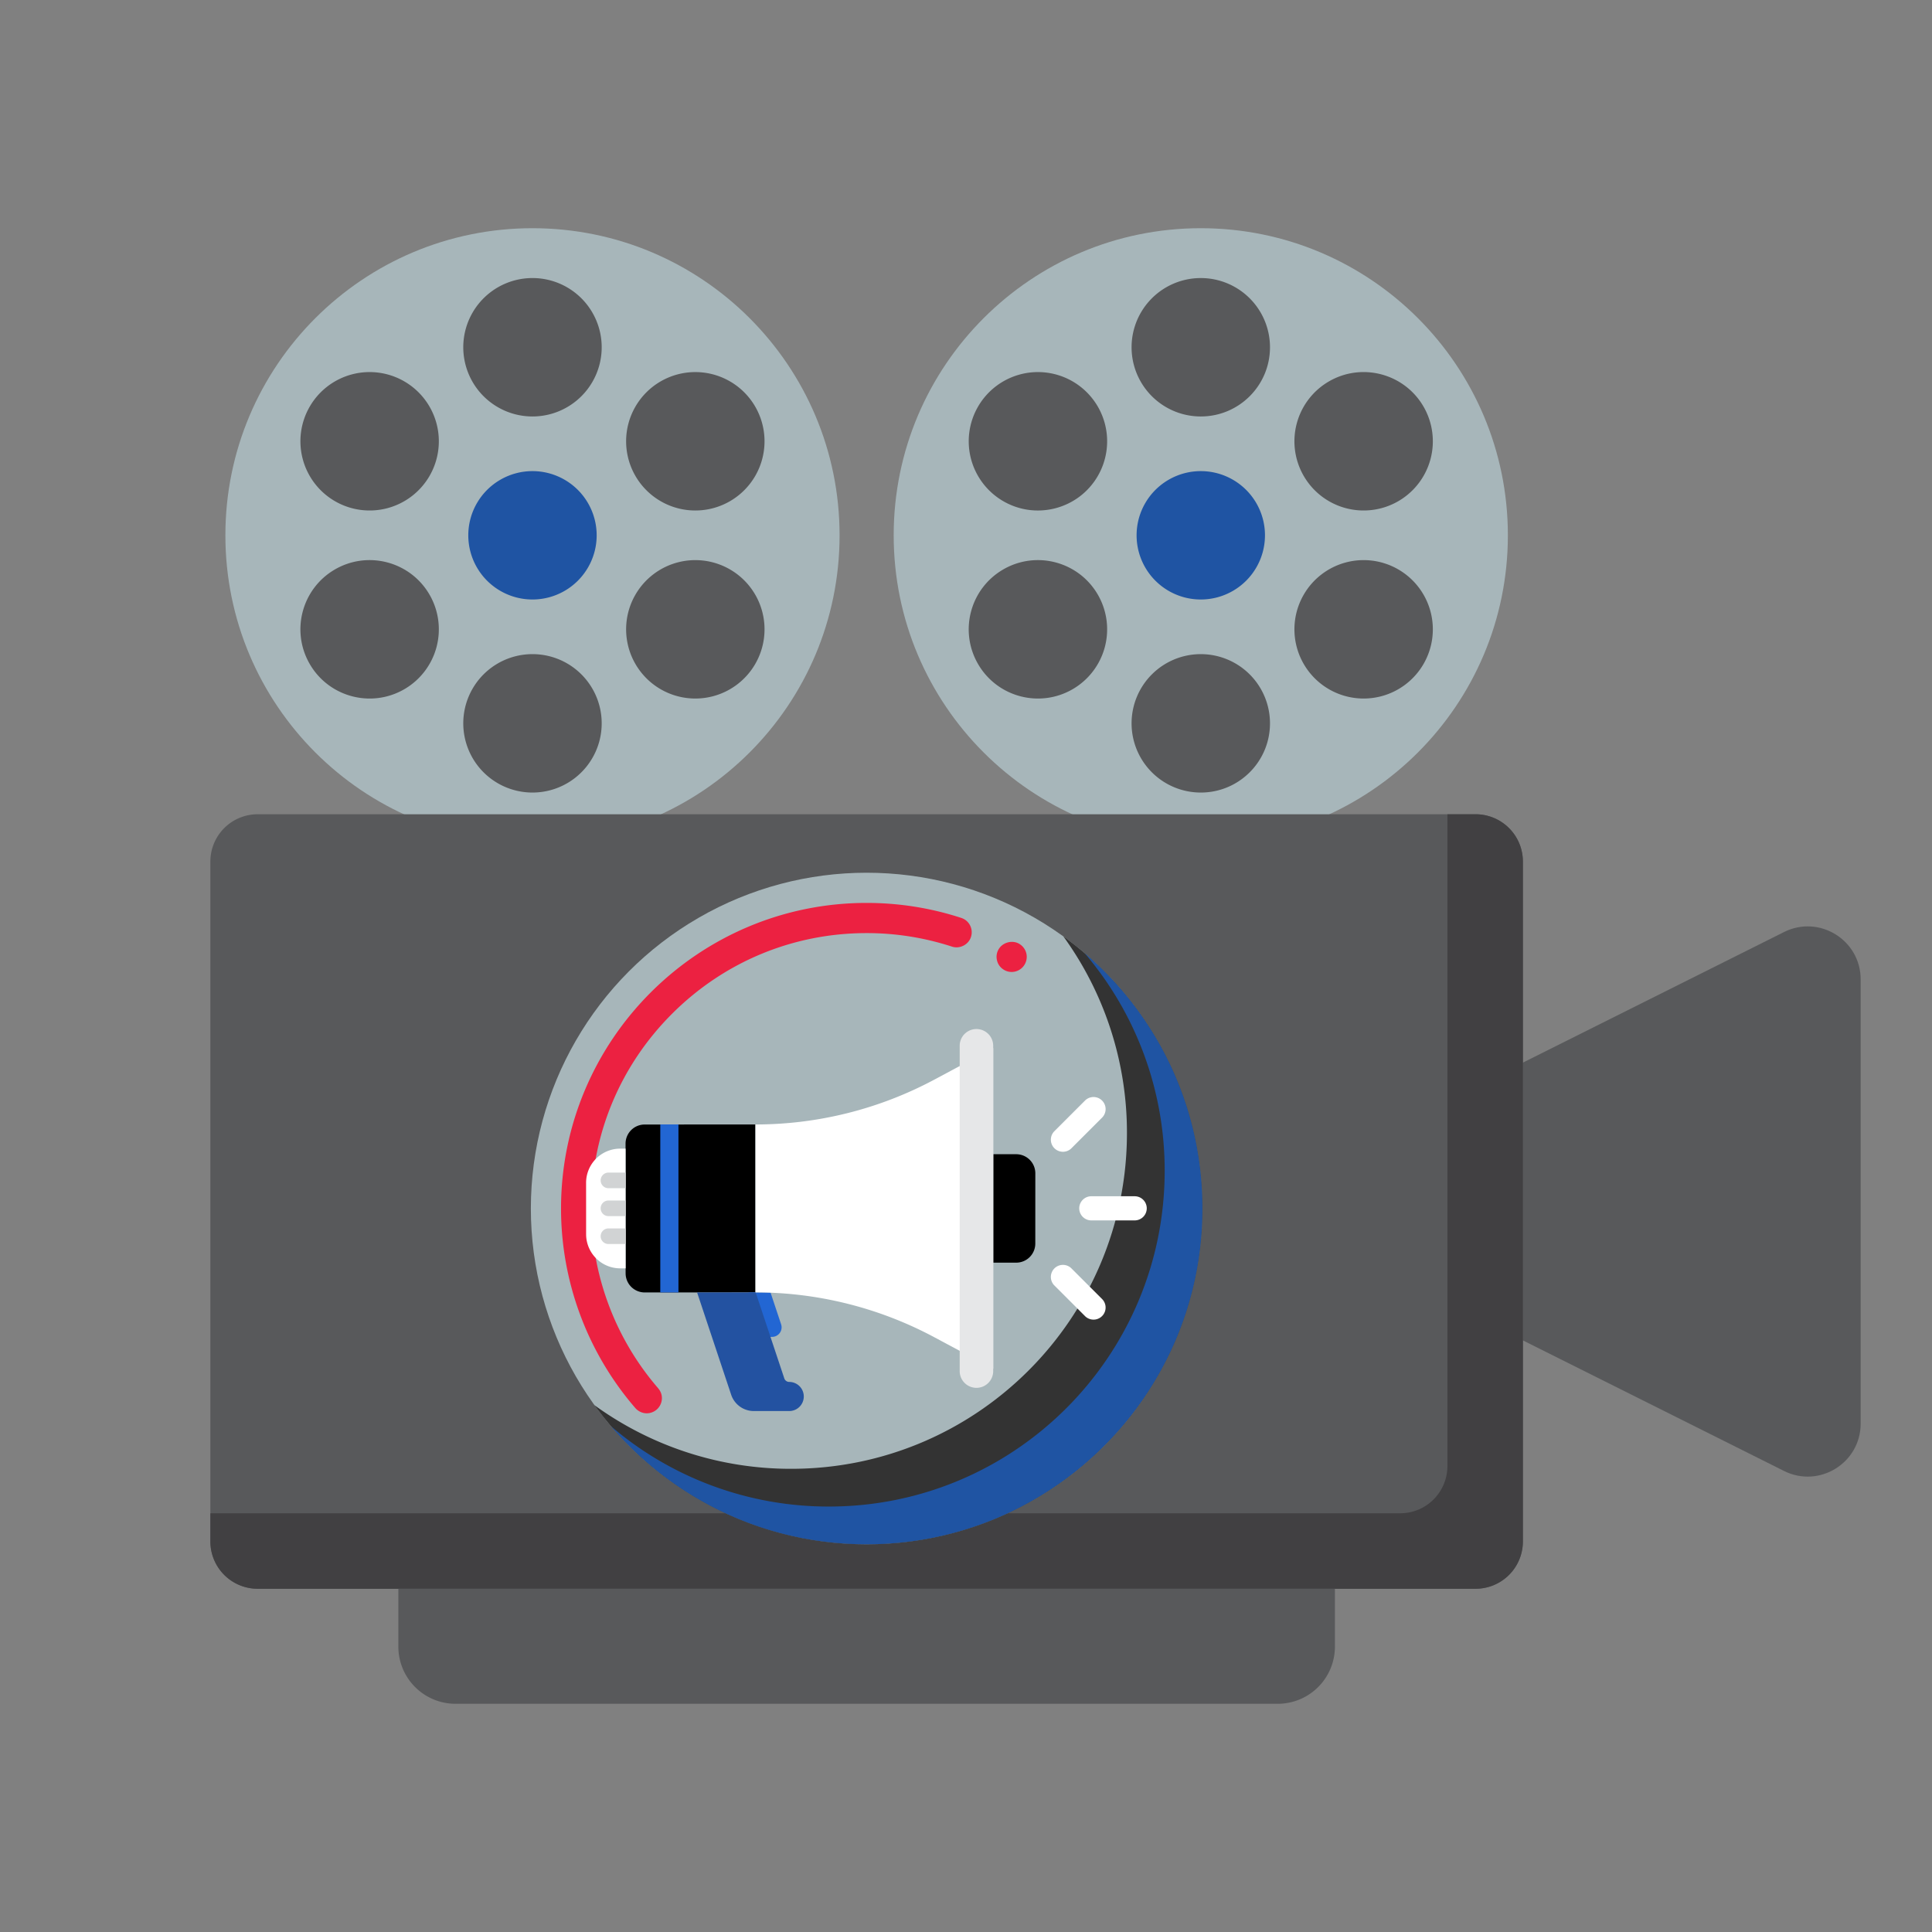 <svg xmlns="http://www.w3.org/2000/svg" version="1.1" xmlns:xlink="http://www.w3.org/1999/xlink" width="512" height="512" x="0" y="0" viewBox="0 0 256 256" style="enable-background:new 0 0 512 512" xml:space="preserve" class=""><rect x="0" y="0" width="256" height="256" fill="#808080" stroke="none"/><g><path fill="#a7b6ba" d="M70.556 30.239c-22.473 0-40.691 18.218-40.691 40.692 0 22.473 18.218 40.691 40.691 40.691 22.474 0 40.692-18.218 40.692-40.691 0-22.474-18.218-40.692-40.692-40.692z" opacity="1" data-original="#ffa91a" class=""></path><path fill="#58595b" d="M87.549 50.531a9.17 9.17 0 0 1 9.17 15.883 9.17 9.17 0 1 1-9.17-15.883zM100.076 87.974a9.17 9.17 0 0 1-12.527 3.356 9.17 9.17 0 1 1 12.527-3.356zM70.556 55.184a9.17 9.17 0 1 1 .001-18.341 9.17 9.17 0 0 1-.001 18.341zM53.563 91.33c-4.386 2.533-9.995 1.03-12.527-3.356s-1.03-9.995 3.356-12.527c4.386-2.533 9.995-1.029 12.527 3.356a9.17 9.17 0 0 1-3.356 12.527zM56.919 63.058a9.17 9.17 0 0 1-12.527 3.356 9.17 9.17 0 0 1-3.356-12.527 9.17 9.17 0 0 1 12.527-3.356 9.17 9.17 0 0 1 3.356 12.527zM70.556 105.017a9.17 9.17 0 1 1 .001-18.341 9.17 9.17 0 0 1-.001 18.341z" opacity="1" data-original="#58595b" class=""></path><path fill="#1f54a3" d="M62.051 70.931a8.505 8.505 0 1 1 17.01 0 8.505 8.505 0 0 1-17.01 0z" opacity="1" data-original="#ef7816" class=""></path><path fill="#a7b6ba" d="M159.11 30.239c-22.474 0-40.692 18.218-40.692 40.692 0 22.473 18.218 40.691 40.692 40.691 22.473 0 40.691-18.218 40.691-40.691.001-22.474-18.218-40.692-40.691-40.692z" opacity="1" data-original="#ffa91a" class=""></path><path fill="#58595b" d="M176.103 50.531c4.386-2.533 9.995-1.029 12.527 3.356a9.17 9.17 0 0 1-3.356 12.527 9.17 9.17 0 0 1-12.527-3.356 9.17 9.17 0 0 1 3.356-12.527zM188.63 87.974a9.17 9.17 0 0 1-12.527 3.356 9.17 9.17 0 0 1-3.356-12.527 9.17 9.17 0 0 1 12.527-3.356 9.17 9.17 0 0 1 3.356 12.527zM159.11 55.184a9.17 9.17 0 1 1 9.17-9.17c.001 5.065-4.105 9.17-9.17 9.17zM142.117 91.33c-4.386 2.533-9.995 1.03-12.527-3.356s-1.03-9.995 3.357-12.527c4.386-2.533 9.994-1.029 12.526 3.356a9.17 9.17 0 0 1-3.356 12.527zM145.473 63.058c-2.532 4.386-8.141 5.889-12.526 3.356a9.17 9.17 0 1 1 12.526-3.356zM159.11 105.017a9.17 9.17 0 1 1 9.17-9.17c.001 5.065-4.105 9.17-9.17 9.17z" opacity="1" data-original="#58595b" class=""></path><path fill="#1f54a3" d="M150.605 70.931a8.505 8.505 0 1 1 17.01 0 8.505 8.505 0 0 1-17.01 0z" opacity="1" data-original="#ef7816" class=""></path><path fill="#58595b" d="m236.393 194.91-58.859-29.429c-5.171-2.586-5.171-9.966 0-12.551l58.859-29.43c4.665-2.332 10.154 1.06 10.154 6.275v58.859c0 5.217-5.489 8.609-10.154 6.276z" opacity="1" data-original="#58595b" class=""></path><path fill="#58595b" d="M195.524 210.518H34.142a6.267 6.267 0 0 1-6.267-6.267V114.16a6.267 6.267 0 0 1 6.267-6.267h161.382a6.267 6.267 0 0 1 6.267 6.267v90.092a6.266 6.266 0 0 1-6.267 6.266z" opacity="1" data-original="#58595b" class=""></path><path fill="#414042" d="M195.524 107.893h-3.733v86.359a6.267 6.267 0 0 1-6.267 6.267H27.875v3.733a6.267 6.267 0 0 0 6.267 6.267h161.382a6.267 6.267 0 0 0 6.267-6.267V114.16a6.267 6.267 0 0 0-6.267-6.267z" opacity="1" data-original="#414042" class=""></path><path fill="#58595b" d="M169.307 225.761H60.359a7.575 7.575 0 0 1-7.575-7.575v-7.667h124.1v7.667a7.577 7.577 0 0 1-7.577 7.575z" opacity="1" data-original="#58595b" class=""></path><circle cx="114.833" cy="160.133" r="44.492" fill="#a7b6ba" opacity="1" data-original="#ffa91a" class=""></circle><path fill="#ec2141" d="M85.7 187.27c-.58 0-1.13-.26-1.51-.689a40.47 40.47 0 0 1-9.85-26.45c0-22.32 18.17-40.49 40.49-40.49 4.29 0 8.51.67 12.55 1.99 1.05.34 1.62 1.47 1.28 2.52-.33 1.03-1.49 1.62-2.52 1.28a36.384 36.384 0 0 0-11.31-1.79c-9.73 0-18.89 3.8-25.79 10.7s-10.7 16.06-10.7 25.79c0 8.74 3.15 17.21 8.88 23.83v.01c.35.4.52.91.48 1.44-.04.529-.29 1.02-.69 1.37-.36.309-.83.489-1.31.489zm48.35-58.48c-.35 0-.7-.09-1-.271-.47-.27-.8-.7-.93-1.22a1.95 1.95 0 0 1 .2-1.51c.53-.92 1.81-1.271 2.73-.73.46.271.79.7.93 1.21a2.003 2.003 0 0 1-1.93 2.521z" opacity="1" data-original="#ffc91d" class=""></path><path fill="#333333" d="M140.896 124.07a44.292 44.292 0 0 1 8.43 26.063c0 24.573-19.92 44.492-44.493 44.492a44.292 44.292 0 0 1-26.063-8.43c8.083 11.166 21.225 18.43 36.063 18.43 24.573 0 44.493-19.92 44.493-44.492 0-14.838-7.264-27.979-18.43-36.063z" opacity="1" data-original="#f79219" class=""></path><path fill="#1f54a3" d="M143.695 126.271a44.316 44.316 0 0 1 10.631 28.862c0 24.573-19.92 44.492-44.493 44.492a44.31 44.31 0 0 1-28.861-10.631c8.161 9.565 20.302 15.631 33.861 15.631 24.573 0 44.493-19.92 44.493-44.492 0-13.559-6.066-25.701-15.631-33.862z" opacity="1" data-original="#ef7816" class=""></path><path fill="#000000" d="m100.102 171.249-14.673.007a2.53 2.53 0 0 1-2.531-2.528l-.008-17.192a2.53 2.53 0 0 1 2.528-2.531l14.673-.007zM131.606 167.308l3.045.001a2.53 2.53 0 0 0 2.531-2.528l.004-9.309a2.53 2.53 0 0 0-2.528-2.531l-3.045-.001z" opacity="1" data-original="#478cf7" class=""></path><path fill="#ffffff" d="M82.898 168.064h-.708a4.525 4.525 0 0 1-4.527-4.523l-.003-6.814a4.525 4.525 0 0 1 4.523-4.527h.708zM150.407 161.709h-5.859a1.6 1.6 0 0 1 0-3.198h5.859a1.6 1.6 0 0 1 0 3.198zM146.074 148.048l-4.143 4.143a1.6 1.6 0 0 1-2.261-2.261l4.143-4.143a1.6 1.6 0 0 1 2.261 2.261zM143.812 174.432l-4.143-4.143a1.6 1.6 0 0 1 2.261-2.261l4.143 4.143a1.6 1.6 0 0 1-2.261 2.261z" opacity="1" data-original="#ffffff" class=""></path><path fill="#2266d3" d="M87.491 148.989h2.407v22.263h-2.407zM101.147 177.144h1.155c.863 0 1.473-.846 1.2-1.664l-1.408-4.228h-2.91z" opacity="1" data-original="#2266d3" class=""></path><path fill="#2352a1" d="m103.923 182.642-3.794-11.39h-7.762l4.515 13.554a3.165 3.165 0 0 0 3.003 2.165h4.692a1.929 1.929 0 1 0 0-3.858.69.69 0 0 1-.654-.471z" opacity="1" data-original="#377de2" class=""></path><path fill="#d1d3d4" d="M82.893 157.444h-2.269a1.034 1.034 0 0 1 0-2.068h2.269zM82.893 161.142h-2.269a1.034 1.034 0 0 1 0-2.068h2.269zM82.893 164.84h-2.269a1.034 1.034 0 0 1 0-2.068h2.269z" opacity="1" data-original="#d1d3d4" class=""></path><path fill="#ffffff" d="M100.102 148.998v22.251a50.231 50.231 0 0 1 23.699 5.942l7.803 4.176v-42.486l-7.803 4.176a50.242 50.242 0 0 1-23.699 5.941z" opacity="1" data-original="#ffffff" class=""></path><path fill="#e6e7e8" d="M129.384 183.897a2.22 2.22 0 0 0 2.22-2.22v-43.105a2.22 2.22 0 0 0-4.44 0v43.105a2.22 2.22 0 0 0 2.22 2.22z" opacity="1" data-original="#e6e7e8" class=""></path></g></svg>
